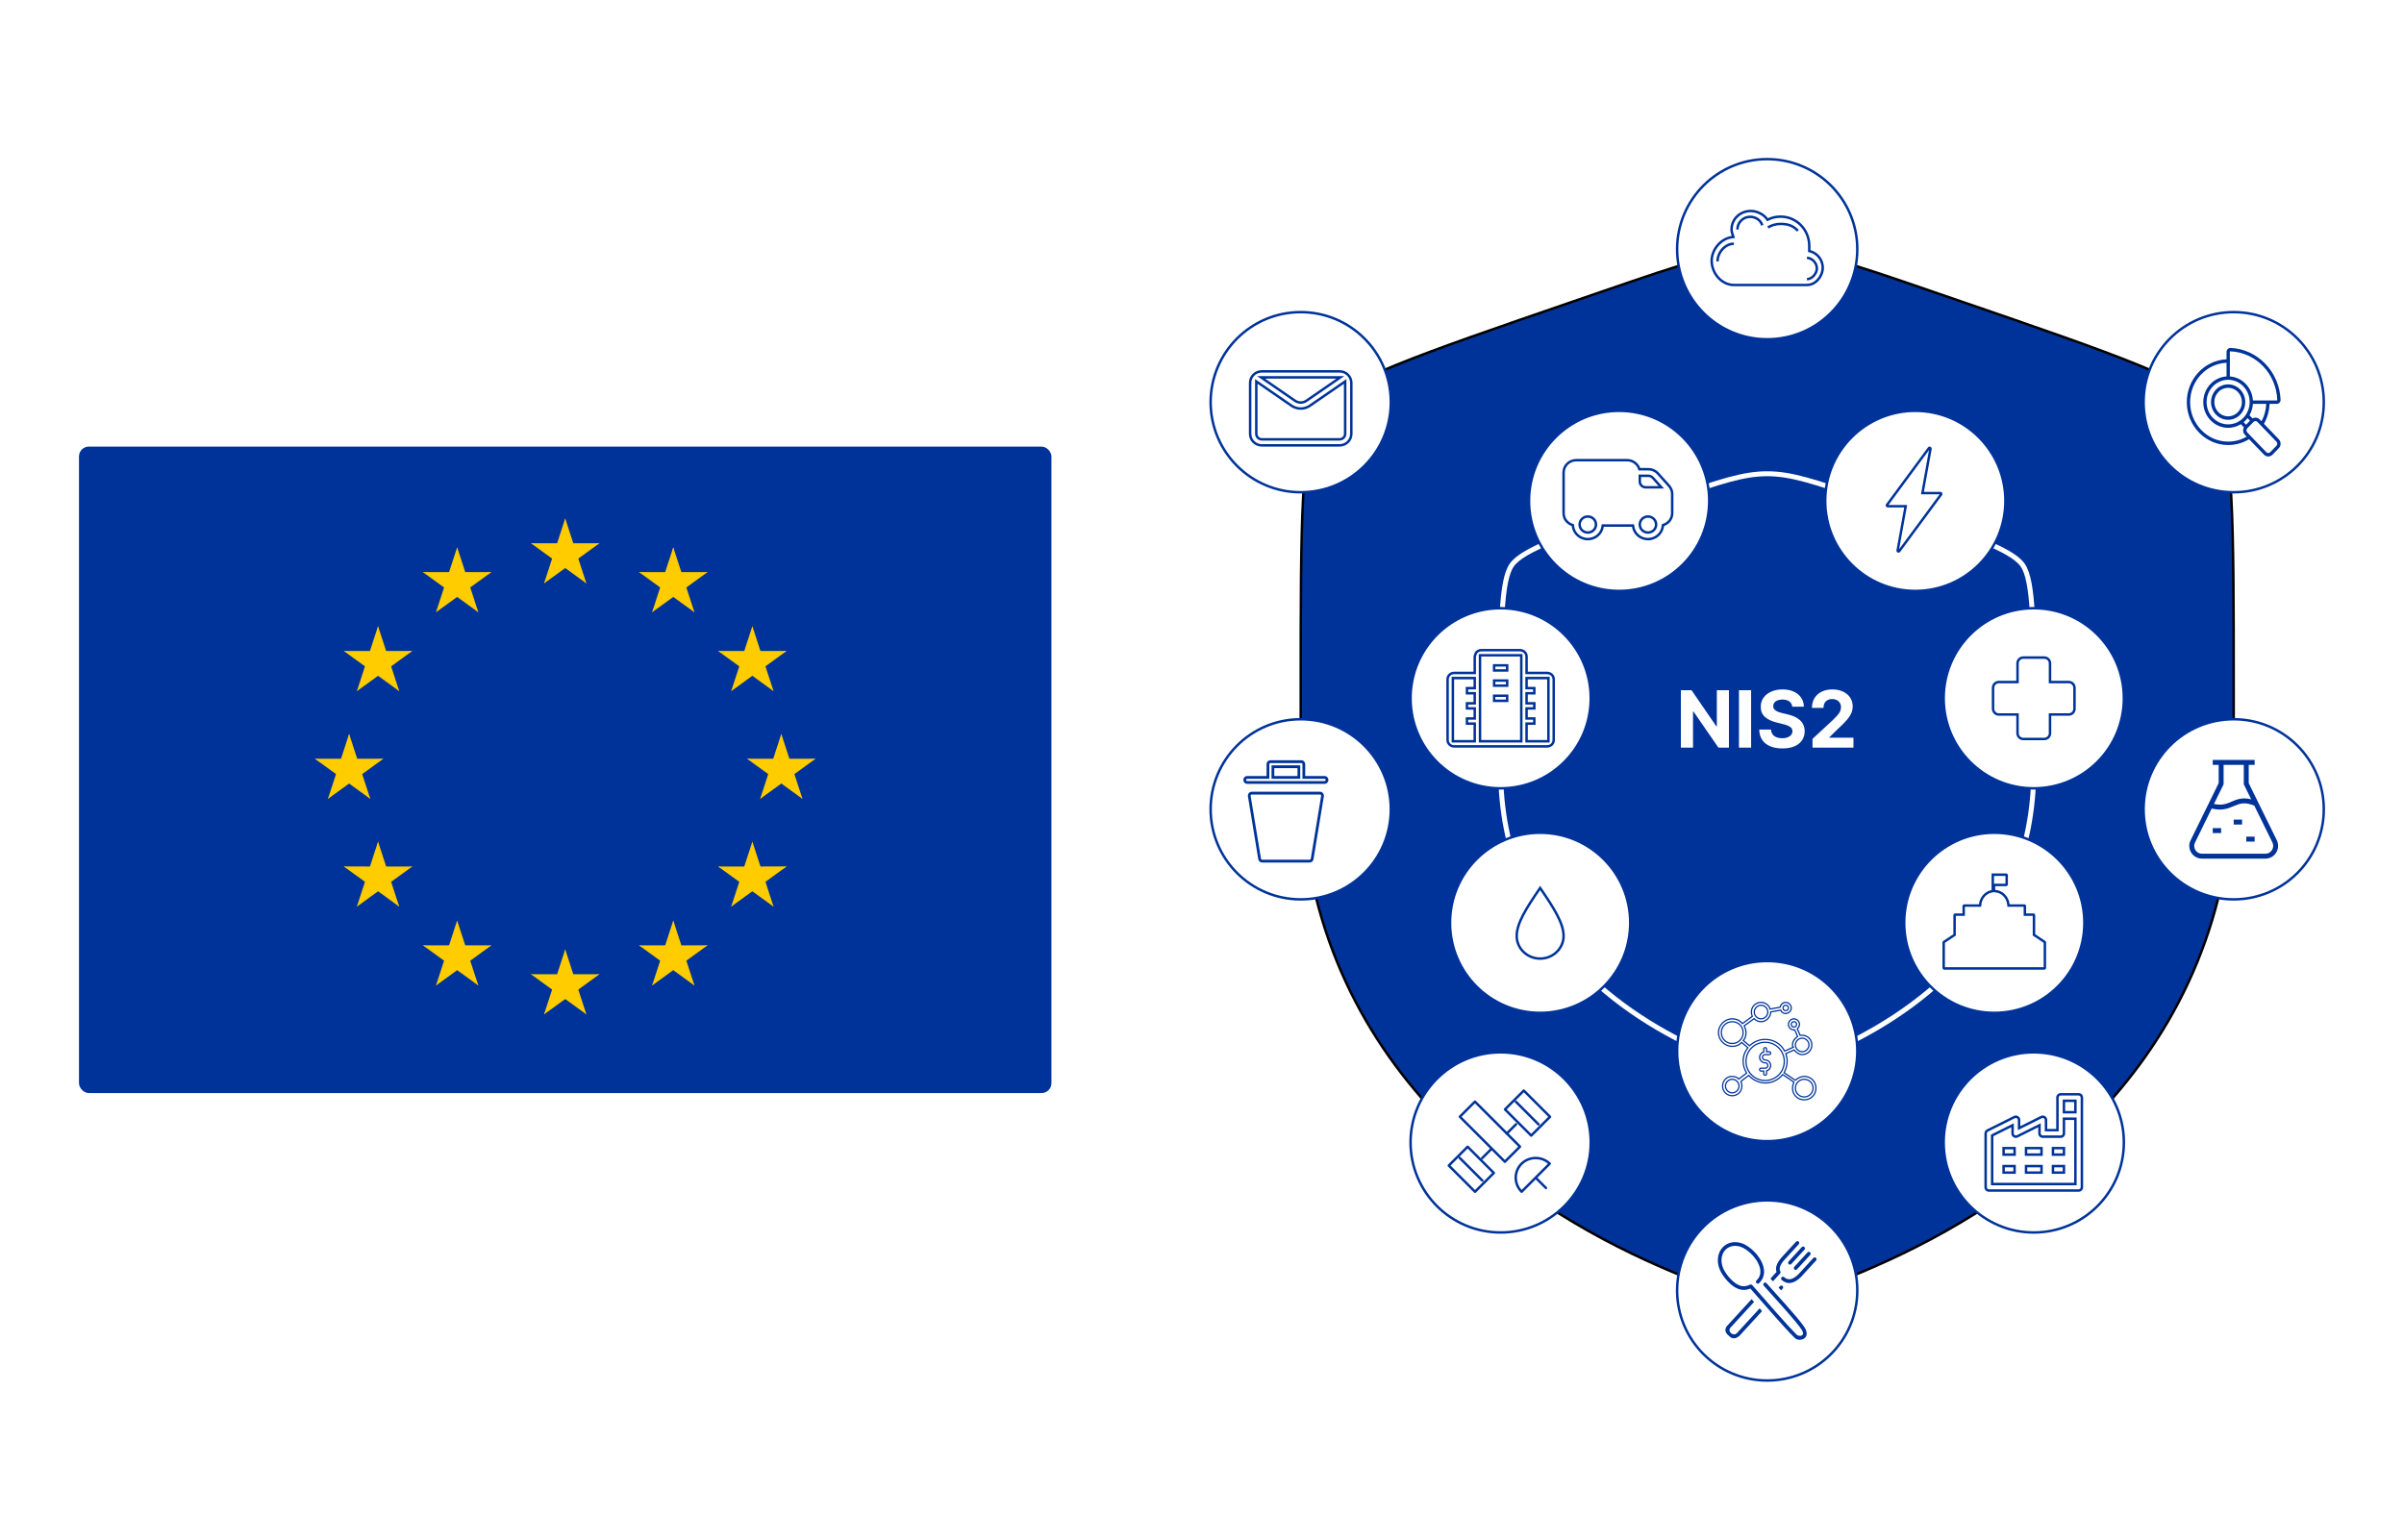 <svg width="974" height="624" viewBox="0 0 974 624" fill="none" xmlns="http://www.w3.org/2000/svg">
<rect width="974" height="624" fill="white"/>
<g clip-path="url(#clip0_123_1391)">
<path d="M426 181H32V443H426V181Z" fill="#003399"/>
<path d="M229 210.111L224.491 223.954L231.43 226.203L229 210.111Z" fill="#FFCC00"/>
<path d="M229 210.111L233.509 223.954L226.57 226.203L229 210.111Z" fill="#FFCC00"/>
<path d="M242.874 220.178L228.286 220.169L228.29 227.438L242.874 220.178Z" fill="#FFCC00"/>
<path d="M242.878 220.173L231.077 228.724L226.784 222.832L242.878 220.173Z" fill="#FFCC00"/>
<path d="M237.577 236.445L233.065 222.599L226.129 224.846L237.577 236.445Z" fill="#FFCC00"/>
<path d="M237.58 236.442L225.772 227.884L230.058 221.999L237.58 236.442Z" fill="#FFCC00"/>
<path d="M215.126 220.178L229.714 220.169L229.71 227.438L215.126 220.178Z" fill="#FFCC00"/>
<path d="M215.122 220.173L226.923 228.724L231.216 222.832L215.122 220.173Z" fill="#FFCC00"/>
<path d="M220.423 236.445L224.935 222.599L231.871 224.846L220.423 236.445Z" fill="#FFCC00"/>
<path d="M220.42 236.442L232.228 227.884L227.942 221.999L220.42 236.442Z" fill="#FFCC00"/>
<path d="M229 384.778L224.491 398.621L231.43 400.87L229 384.778Z" fill="#FFCC00"/>
<path d="M229 384.778L233.509 398.621L226.57 400.87L229 384.778Z" fill="#FFCC00"/>
<path d="M242.874 394.844L228.286 394.835L228.29 402.104L242.874 394.844Z" fill="#FFCC00"/>
<path d="M242.878 394.84L231.077 403.391L226.784 397.499L242.878 394.84Z" fill="#FFCC00"/>
<path d="M237.577 411.111L233.065 397.266L226.129 399.512L237.577 411.111Z" fill="#FFCC00"/>
<path d="M237.58 411.109L225.772 402.551L230.058 396.666L237.58 411.109Z" fill="#FFCC00"/>
<path d="M215.126 394.844L229.714 394.835L229.71 402.104L215.126 394.844Z" fill="#FFCC00"/>
<path d="M215.122 394.84L226.923 403.391L231.216 397.499L215.122 394.84Z" fill="#FFCC00"/>
<path d="M220.423 411.111L224.935 397.266L231.871 399.512L220.423 411.111Z" fill="#FFCC00"/>
<path d="M220.42 411.109L232.228 402.551L227.942 396.666L220.42 411.109Z" fill="#FFCC00"/>
<path d="M141.444 297.444L136.935 311.288L143.874 313.537L141.444 297.444Z" fill="#FFCC00"/>
<path d="M141.444 297.444L145.954 311.288L139.015 313.537L141.444 297.444Z" fill="#FFCC00"/>
<path d="M155.318 307.511L140.73 307.502L140.735 314.771L155.318 307.511Z" fill="#FFCC00"/>
<path d="M155.323 307.506L143.521 316.058L139.229 310.165L155.323 307.506Z" fill="#FFCC00"/>
<path d="M150.022 323.778L145.509 309.933L138.573 312.179L150.022 323.778Z" fill="#FFCC00"/>
<path d="M150.024 323.776L138.216 315.217L142.502 309.332L150.024 323.776Z" fill="#FFCC00"/>
<path d="M127.57 307.511L142.159 307.502L142.154 314.771L127.57 307.511Z" fill="#FFCC00"/>
<path d="M127.566 307.506L139.368 316.058L143.66 310.165L127.566 307.506Z" fill="#FFCC00"/>
<path d="M132.867 323.778L137.38 309.933L144.316 312.179L132.867 323.778Z" fill="#FFCC00"/>
<path d="M132.865 323.776L144.673 315.217L140.387 309.332L132.865 323.776Z" fill="#FFCC00"/>
<path d="M176.642 248.143L188.451 239.584L184.165 233.699L176.642 248.143Z" fill="#FFCC00"/>
<path d="M176.645 248.145L181.158 234.3L188.093 236.546L176.645 248.145Z" fill="#FFCC00"/>
<path d="M171.344 231.872L183.147 240.425L187.438 234.534L171.344 231.872Z" fill="#FFCC00"/>
<path d="M171.346 231.874L185.936 231.869L185.934 239.142L171.346 231.874Z" fill="#FFCC00"/>
<path d="M185.226 221.812L180.713 235.657L187.648 237.904L185.226 221.812Z" fill="#FFCC00"/>
<path d="M185.226 221.812L189.732 235.652L182.789 237.904L185.226 221.812Z" fill="#FFCC00"/>
<path d="M193.797 248.143L181.994 239.59L186.285 233.699L193.797 248.143Z" fill="#FFCC00"/>
<path d="M193.8 248.14L189.293 234.3L182.351 236.551L193.8 248.14Z" fill="#FFCC00"/>
<path d="M199.101 231.867L187.293 240.425L183.006 234.539L199.101 231.867Z" fill="#FFCC00"/>
<path d="M199.101 231.869L184.51 231.873L184.508 239.147L199.101 231.869Z" fill="#FFCC00"/>
<path d="M161.752 280.112L157.239 266.266L150.303 268.512L161.752 280.112Z" fill="#FFCC00"/>
<path d="M161.755 280.109L149.946 271.551L154.232 265.666L161.755 280.109Z" fill="#FFCC00"/>
<path d="M144.6 280.109L156.403 271.556L152.112 265.666L144.6 280.109Z" fill="#FFCC00"/>
<path d="M144.597 280.107L149.103 266.266L156.046 268.517L144.597 280.107Z" fill="#FFCC00"/>
<path d="M139.296 263.833L151.104 272.391L155.391 266.505L139.296 263.833Z" fill="#FFCC00"/>
<path d="M139.296 263.835L153.887 263.839L153.889 271.113L139.296 263.835Z" fill="#FFCC00"/>
<path d="M167.053 263.838L155.25 272.391L150.959 266.501L167.053 263.838Z" fill="#FFCC00"/>
<path d="M167.051 263.84L152.46 263.835L152.463 271.108L167.051 263.84Z" fill="#FFCC00"/>
<path d="M153.171 253.778L157.684 267.624L150.748 269.87L153.171 253.778Z" fill="#FFCC00"/>
<path d="M153.171 253.778L148.665 267.618L155.608 269.87L153.171 253.778Z" fill="#FFCC00"/>
<path d="M167.047 351.181L152.46 351.169L152.467 358.434L167.047 351.181Z" fill="#FFCC00"/>
<path d="M167.053 351.175L155.253 359.724L150.959 353.83L167.053 351.175Z" fill="#FFCC00"/>
<path d="M161.752 367.449L157.233 353.599L150.303 355.842L161.752 367.449Z" fill="#FFCC00"/>
<path d="M161.759 367.442L149.946 358.879L154.228 352.999L161.759 367.442Z" fill="#FFCC00"/>
<path d="M144.601 367.442L156.403 358.891L152.11 352.999L144.601 367.442Z" fill="#FFCC00"/>
<path d="M144.597 367.438L149.101 353.599L156.046 355.852L144.597 367.438Z" fill="#FFCC00"/>
<path d="M153.167 341.111L157.684 354.96L150.753 357.203L153.167 341.111Z" fill="#FFCC00"/>
<path d="M153.167 341.111L148.665 354.949L155.612 357.203L153.167 341.111Z" fill="#FFCC00"/>
<path d="M139.296 351.169L153.886 351.174L153.889 358.446L139.296 351.169Z" fill="#FFCC00"/>
<path d="M139.296 351.166L151.104 359.724L155.391 353.839L139.296 351.166Z" fill="#FFCC00"/>
<path d="M199.094 383.147L184.508 383.135L184.514 390.4L199.094 383.147Z" fill="#FFCC00"/>
<path d="M199.101 383.141L187.301 391.69L183.006 385.796L199.101 383.141Z" fill="#FFCC00"/>
<path d="M193.799 399.415L189.281 385.565L182.351 387.808L193.799 399.415Z" fill="#FFCC00"/>
<path d="M193.806 399.409L181.994 390.846L186.276 384.965L193.806 399.409Z" fill="#FFCC00"/>
<path d="M176.649 399.409L188.451 390.858L184.158 384.965L176.649 399.409Z" fill="#FFCC00"/>
<path d="M176.645 399.404L181.148 385.565L188.093 387.818L176.645 399.404Z" fill="#FFCC00"/>
<path d="M185.214 373.077L189.732 386.926L182.8 389.169L185.214 373.077Z" fill="#FFCC00"/>
<path d="M185.214 373.077L180.713 386.915L187.66 389.169L185.214 373.077Z" fill="#FFCC00"/>
<path d="M171.344 383.135L185.934 383.14L185.936 390.413L171.344 383.135Z" fill="#FFCC00"/>
<path d="M171.344 383.132L183.152 391.69L187.438 385.805L171.344 383.132Z" fill="#FFCC00"/>
<path d="M316.556 297.444L321.065 311.288L314.126 313.537L316.556 297.444Z" fill="#FFCC00"/>
<path d="M316.556 297.444L312.046 311.288L318.985 313.537L316.556 297.444Z" fill="#FFCC00"/>
<path d="M302.682 307.511L317.27 307.502L317.265 314.771L302.682 307.511Z" fill="#FFCC00"/>
<path d="M302.677 307.506L314.479 316.058L318.771 310.165L302.677 307.506Z" fill="#FFCC00"/>
<path d="M307.978 323.778L312.491 309.933L319.427 312.179L307.978 323.778Z" fill="#FFCC00"/>
<path d="M307.976 323.776L319.784 315.217L315.498 309.332L307.976 323.776Z" fill="#FFCC00"/>
<path d="M330.43 307.511L315.841 307.502L315.846 314.771L330.43 307.511Z" fill="#FFCC00"/>
<path d="M330.434 307.506L318.632 316.058L314.34 310.165L330.434 307.506Z" fill="#FFCC00"/>
<path d="M325.133 323.778L320.62 309.933L313.684 312.179L325.133 323.778Z" fill="#FFCC00"/>
<path d="M325.135 323.776L313.327 315.217L317.613 309.332L325.135 323.776Z" fill="#FFCC00"/>
<path d="M281.358 248.143L269.549 239.584L273.835 233.699L281.358 248.143Z" fill="#FFCC00"/>
<path d="M281.355 248.145L276.842 234.3L269.907 236.546L281.355 248.145Z" fill="#FFCC00"/>
<path d="M286.656 231.872L274.853 240.425L270.562 234.534L286.656 231.872Z" fill="#FFCC00"/>
<path d="M286.654 231.874L272.064 231.869L272.066 239.142L286.654 231.874Z" fill="#FFCC00"/>
<path d="M272.774 221.812L277.287 235.657L270.352 237.904L272.774 221.812Z" fill="#FFCC00"/>
<path d="M272.774 221.812L268.268 235.652L275.211 237.904L272.774 221.812Z" fill="#FFCC00"/>
<path d="M264.203 248.143L276.006 239.59L271.715 233.699L264.203 248.143Z" fill="#FFCC00"/>
<path d="M264.2 248.14L268.707 234.3L275.649 236.551L264.2 248.14Z" fill="#FFCC00"/>
<path d="M258.899 231.867L270.707 240.425L274.994 234.539L258.899 231.867Z" fill="#FFCC00"/>
<path d="M258.899 231.869L273.49 231.873L273.492 239.147L258.899 231.869Z" fill="#FFCC00"/>
<path d="M296.248 280.112L300.761 266.266L307.697 268.512L296.248 280.112Z" fill="#FFCC00"/>
<path d="M296.245 280.109L308.054 271.551L303.768 265.666L296.245 280.109Z" fill="#FFCC00"/>
<path d="M313.4 280.109L301.597 271.556L305.888 265.666L313.4 280.109Z" fill="#FFCC00"/>
<path d="M313.403 280.107L308.897 266.266L301.954 268.517L313.403 280.107Z" fill="#FFCC00"/>
<path d="M318.704 263.833L306.896 272.391L302.609 266.505L318.704 263.833Z" fill="#FFCC00"/>
<path d="M318.704 263.835L304.113 263.839L304.111 271.113L318.704 263.835Z" fill="#FFCC00"/>
<path d="M290.947 263.838L302.75 272.391L307.041 266.501L290.947 263.838Z" fill="#FFCC00"/>
<path d="M290.949 263.84L305.54 263.835L305.537 271.108L290.949 263.84Z" fill="#FFCC00"/>
<path d="M304.829 253.778L300.316 267.624L307.252 269.87L304.829 253.778Z" fill="#FFCC00"/>
<path d="M304.829 253.778L309.335 267.618L302.392 269.87L304.829 253.778Z" fill="#FFCC00"/>
<path d="M290.953 351.181L305.54 351.169L305.533 358.434L290.953 351.181Z" fill="#FFCC00"/>
<path d="M290.947 351.175L302.747 359.724L307.041 353.83L290.947 351.175Z" fill="#FFCC00"/>
<path d="M296.248 367.449L300.767 353.599L307.697 355.842L296.248 367.449Z" fill="#FFCC00"/>
<path d="M296.241 367.442L308.054 358.879L303.772 352.999L296.241 367.442Z" fill="#FFCC00"/>
<path d="M313.399 367.442L301.597 358.891L305.89 352.999L313.399 367.442Z" fill="#FFCC00"/>
<path d="M313.403 367.438L308.899 353.599L301.954 355.852L313.403 367.438Z" fill="#FFCC00"/>
<path d="M304.833 341.111L300.316 354.96L307.247 357.203L304.833 341.111Z" fill="#FFCC00"/>
<path d="M304.833 341.111L309.335 354.949L302.388 357.203L304.833 341.111Z" fill="#FFCC00"/>
<path d="M318.704 351.169L304.114 351.174L304.111 358.446L318.704 351.169Z" fill="#FFCC00"/>
<path d="M318.704 351.166L306.896 359.724L302.609 353.839L318.704 351.166Z" fill="#FFCC00"/>
<path d="M258.906 383.147L273.492 383.135L273.486 390.4L258.906 383.147Z" fill="#FFCC00"/>
<path d="M258.899 383.141L270.699 391.69L274.994 385.796L258.899 383.141Z" fill="#FFCC00"/>
<path d="M264.201 399.415L268.719 385.565L275.649 387.808L264.201 399.415Z" fill="#FFCC00"/>
<path d="M264.194 399.409L276.006 390.846L271.724 384.965L264.194 399.409Z" fill="#FFCC00"/>
<path d="M281.351 399.408L269.549 390.857L273.842 384.965L281.351 399.408Z" fill="#FFCC00"/>
<path d="M281.355 399.404L276.852 385.565L269.907 387.818L281.355 399.404Z" fill="#FFCC00"/>
<path d="M272.786 373.077L268.268 386.926L275.2 389.169L272.786 373.077Z" fill="#FFCC00"/>
<path d="M272.786 373.077L277.287 386.915L270.34 389.169L272.786 373.077Z" fill="#FFCC00"/>
<path d="M286.656 383.135L272.066 383.14L272.064 390.413L286.656 383.135Z" fill="#FFCC00"/>
<path d="M286.656 383.132L274.848 391.69L270.562 385.805L286.656 383.132Z" fill="#FFCC00"/>
</g>
<path d="M527 278.592C527 211.122 527 177.388 534.928 166.039C542.856 154.69 574.425 143.832 637.563 122.117L649.592 117.98C682.505 106.66 698.961 101 716 101C733.039 101 749.495 106.66 782.408 117.98L794.437 122.117C857.576 143.832 889.145 154.69 897.072 166.039C905 177.388 905 211.122 905 278.592C905 288.782 905 299.834 905 311.819C905 430.78 815.981 488.512 760.129 513.026C744.98 519.675 737.405 523 716 523C694.595 523 687.02 519.675 671.87 513.026C616.018 488.512 527 430.78 527 311.819C527 299.834 527 288.782 527 278.592Z" fill="#003399" stroke="black"/>
<circle cx="527" cy="163" r="36.5" fill="white" stroke="#003399"/>
<circle cx="527" cy="328" r="36.5" fill="white" stroke="#003399"/>
<circle cx="608" cy="463" r="36.5" fill="white" stroke="#003399"/>
<circle cx="716" cy="523" r="36.5" fill="white" stroke="#003399"/>
<circle cx="824" cy="463" r="36.5" fill="white" stroke="#003399"/>
<circle cx="905" cy="328" r="36.5" fill="white" stroke="#003399"/>
<circle cx="905" cy="163" r="36.5" fill="white" stroke="#003399"/>
<circle cx="716" cy="101" r="36.5" fill="white" stroke="#003399"/>
<path fill-rule="evenodd" clip-rule="evenodd" d="M509.337 152.444H544.663L529.574 162.839C528.028 163.904 525.972 163.904 524.426 162.839L509.337 152.444ZM545.5 153.643V175.833C545.5 177.352 544.254 178.556 542.75 178.556H511.25C509.746 178.556 508.5 177.352 508.5 175.833V153.643L523.553 164.013C525.622 165.439 528.378 165.438 530.447 164.013L545.5 153.643ZM524.993 162.015L512.552 153.444H541.448L529.007 162.015C527.802 162.845 526.198 162.845 524.993 162.015ZM544.5 175.833C544.5 176.785 543.717 177.556 542.75 177.556H511.25C510.284 177.556 509.5 176.785 509.5 175.833V155.547L522.986 164.837C525.396 166.497 528.604 166.497 531.014 164.837L544.5 155.547V175.833ZM542.75 151H511.25C508.888 151 507 152.881 507 155.167V175.833C507 178.12 508.888 180 511.25 180H542.75C545.112 180 547 178.12 547 175.833V155.167C547 152.881 545.112 151 542.75 151ZM542.75 150H511.25C508.351 150 506 152.313 506 155.167V175.833C506 178.687 508.351 181 511.25 181H542.75C545.65 181 548 178.687 548 175.833V155.167C548 152.313 545.65 150 542.75 150Z" fill="#003399"/>
<path fill-rule="evenodd" clip-rule="evenodd" d="M507.149 322.015H534.81ZM507.082 322.021C506.836 322.061 506.668 322.297 506.707 322.548C506.707 322.549 506.707 322.549 506.708 322.55L510.902 348.055C510.944 348.27 511.128 348.426 511.344 348.428H530.634C530.849 348.426 531.034 348.27 531.075 348.055L535.269 322.551C535.27 322.551 535.27 322.55 535.27 322.549C535.274 322.521 535.276 322.495 535.276 322.471C535.272 322.216 535.067 322.012 534.817 322.015L534.81 322.015M532.171 348.253L536.369 322.731C536.383 322.64 536.39 322.548 536.389 322.455C536.377 321.575 535.667 320.87 534.802 320.881H507.143C507.063 320.882 506.983 320.888 506.904 320.902C506.05 321.043 505.47 321.862 505.609 322.731L509.806 348.253C509.942 349.009 510.587 349.559 511.341 349.562H530.636C531.39 349.559 532.036 349.009 532.171 348.253ZM514.271 315.634H505.327C505.077 315.634 504.874 315.841 504.874 316.096C504.874 316.35 505.077 316.557 505.327 316.557H536.651C536.901 316.557 537.103 316.35 537.103 316.096C537.103 315.841 536.901 315.634 536.651 315.634H527.706V309.715C527.706 309.461 527.503 309.254 527.253 309.254H514.724C514.474 309.254 514.271 309.461 514.271 309.715V315.634ZM526.8 315.634H515.177V310.176H526.8V315.634ZM536.651 314.501C537.515 314.501 538.217 315.215 538.217 316.096C538.217 316.977 537.515 317.691 536.651 317.691H505.327C504.462 317.691 503.76 316.977 503.76 316.096C503.76 315.215 504.462 314.501 505.327 314.501H513.158V309.715C513.158 308.834 513.859 308.12 514.724 308.12H527.253C528.118 308.12 528.82 308.834 528.82 309.715V314.501H536.651ZM525.687 311.31V314.501H516.29V311.31H525.687Z" fill="#003399"/>
<path fill-rule="evenodd" clip-rule="evenodd" d="M617.378 441.5C617.511 441.5 617.638 441.553 617.732 441.646L628.354 452.268C628.549 452.464 628.549 452.78 628.354 452.976L620.736 460.593C620.642 460.687 620.515 460.74 620.382 460.74C620.25 460.74 620.122 460.687 620.029 460.593L609.407 449.971C609.212 449.776 609.212 449.46 609.407 449.264L617.025 441.646C617.118 441.553 617.245 441.5 617.378 441.5ZM610.467 449.618L620.382 459.533L627.293 452.622L617.378 442.707L613.905 446.18C614.101 446.02 614.391 446.031 614.575 446.214L623.679 455.318C623.874 455.514 623.874 455.83 623.679 456.025C623.484 456.221 623.167 456.221 622.972 456.025L613.868 446.921C613.684 446.738 613.673 446.448 613.834 446.252L610.467 449.618ZM597.591 445.975C597.724 445.975 597.851 446.028 597.945 446.122L610.504 458.682L613.868 455.318C614.063 455.123 614.379 455.123 614.575 455.318C614.77 455.514 614.77 455.83 614.575 456.025L611.211 459.389L616.184 464.361C616.379 464.557 616.379 464.873 616.184 465.069L610.069 471.184C609.975 471.278 609.848 471.331 609.715 471.331C609.582 471.331 609.455 471.278 609.361 471.184L604.389 466.211L600.918 469.682C600.762 469.839 600.527 469.869 600.339 469.774L605.593 475.029C605.788 475.224 605.788 475.54 605.593 475.736L597.975 483.354C597.882 483.447 597.755 483.5 597.622 483.5C597.489 483.5 597.362 483.447 597.268 483.354L586.646 472.732C586.451 472.536 586.451 472.22 586.646 472.024L594.264 464.407C594.358 464.313 594.485 464.26 594.618 464.26C594.75 464.26 594.878 464.313 594.971 464.407L600.119 469.554C600.024 469.366 600.055 469.131 600.211 468.975L603.682 465.504L591.122 452.944C590.926 452.749 590.926 452.433 591.122 452.237L597.237 446.122C597.331 446.028 597.458 445.975 597.591 445.975ZM609.931 459.522C609.943 459.631 609.991 459.736 610.074 459.819C610.157 459.902 610.262 459.95 610.371 459.962L615.124 464.715L609.715 470.124L592.182 452.591L597.591 447.182L609.931 459.522ZM587.707 472.378L597.622 482.293L604.533 475.382L594.618 465.467L591.143 468.942C591.339 468.78 591.631 468.791 591.814 468.975L600.918 478.079C601.114 478.274 601.114 478.591 600.918 478.786C600.723 478.981 600.407 478.981 600.211 478.786L591.107 469.682C590.923 469.498 590.913 469.207 591.075 469.01L587.707 472.378ZM616.152 471.242C619.532 468.023 624.843 468.023 628.222 471.242C628.32 471.335 628.376 471.463 628.377 471.598C628.379 471.733 628.326 471.862 628.231 471.958L622.894 477.294L626.714 481.114C626.909 481.309 626.909 481.625 626.714 481.821C626.518 482.016 626.202 482.016 626.006 481.821L622.187 478.001L616.851 483.338C616.757 483.432 616.63 483.484 616.497 483.484C616.365 483.484 616.237 483.432 616.144 483.338C612.762 479.956 612.762 474.632 616.144 471.251L616.152 471.242L616.152 471.242ZM616.846 471.962C613.978 474.835 613.866 479.271 616.508 482.266L627.15 471.625C624.152 469.122 619.715 469.234 616.846 471.962Z" fill="#003399"/>
<path d="M727.687 503.242C727.967 502.937 728.435 502.917 728.738 503.2C729.041 503.482 729.06 503.955 728.78 504.26L722.687 510.91L722.677 510.923C721.931 511.832 721.42 512.673 721.192 513.441C720.991 514.12 721.02 514.737 721.319 515.276C721.479 515.565 721.427 515.919 721.215 516.152L718.321 519.31C718.038 518.998 717.814 518.745 717.664 518.581C717.595 518.489 717.517 518.401 717.436 518.315L717.429 518.322C717.39 518.279 717.348 518.24 717.306 518.2L719.78 515.499C719.49 514.718 719.493 513.887 719.76 513.004C720.047 512.046 720.655 511.025 721.531 509.961C721.551 509.935 721.567 509.909 721.59 509.886L727.68 503.236L727.687 503.242ZM714.597 521.056C714.324 520.748 714.35 520.272 714.656 519.996C714.962 519.72 715.434 519.746 715.707 520.055C718.771 523.515 728.24 533.753 730.864 537.58C734.324 542.52 728.966 544.076 727.189 542.277C722.748 537.948 713.321 526.909 709.177 522.228C707.686 522.865 706.238 522.963 704.783 522.543C703.217 522.093 701.684 521.04 700.128 519.421L700.108 519.402C698.923 518.141 697.996 516.897 697.325 515.666C696.638 514.399 696.218 513.145 696.069 511.901C695.909 510.562 696.033 509.315 696.391 508.209C696.811 506.909 697.556 505.809 698.533 504.992C699.516 504.171 700.724 503.639 702.071 503.475C703.191 503.341 704.412 503.456 705.675 503.873C707.423 504.447 709.461 505.875 711.15 507.706C712.397 509.056 713.465 510.634 714.099 512.259C714.76 513.953 714.962 515.706 714.431 517.347C714.119 518.319 713.552 519.231 712.674 520.055C712.371 520.337 711.902 520.318 711.622 520.016C711.342 519.71 711.362 519.238 711.661 518.955C712.341 518.315 712.778 517.616 713.015 516.878C713.425 515.607 713.253 514.199 712.713 512.814C712.146 511.363 711.186 509.945 710.06 508.727C708.536 507.079 706.729 505.803 705.206 505.3C704.161 504.959 703.162 504.861 702.247 504.972C701.186 505.103 700.235 505.514 699.477 506.154C698.715 506.794 698.132 507.657 697.797 508.685C697.507 509.581 697.406 510.611 697.54 511.724C697.667 512.775 698.028 513.848 698.621 514.944C699.242 516.07 700.095 517.209 701.192 518.374L701.199 518.384C702.572 519.812 703.891 520.731 705.196 521.105C706.43 521.46 707.686 521.322 708.998 520.662C709.298 520.488 709.685 520.547 709.923 520.817C713.966 525.382 723.8 536.874 728.155 541.132C730.047 541.91 731.095 540.951 730.19 539.261C728.78 536.622 716.671 523.406 714.597 521.056ZM710.672 527.657L701.179 538.013C701.16 538.033 701.143 538.053 701.121 538.072C699.734 539.582 702.188 541.782 703.712 540.311L712.931 530.25L713.92 531.383L704.773 541.365C704.754 541.388 704.734 541.407 704.708 541.43C704.161 541.893 703.611 542.195 703.054 542.32C702.481 542.451 701.918 542.392 701.378 542.136C701.287 542.1 701.202 542.054 701.127 541.985L699.815 540.761C699.796 540.741 699.776 540.725 699.757 540.702C699.249 540.111 699.008 539.481 699.073 538.814C699.135 538.184 699.467 537.57 700.095 536.979L709.679 526.521L710.672 527.657ZM720.62 521.86L721.183 521.247C721.463 520.941 721.935 520.922 722.234 521.204C722.534 521.486 722.556 521.959 722.276 522.264L721.625 522.973L720.62 521.86ZM730.001 505.438C730.281 505.133 730.75 505.113 731.053 505.396C731.355 505.678 731.375 506.151 731.095 506.456L725.753 512.289C725.473 512.594 725.004 512.614 724.702 512.331C724.399 512.049 724.379 511.576 724.659 511.271L730.001 505.438ZM732.312 507.595C732.592 507.29 733.061 507.27 733.364 507.552C733.667 507.834 733.686 508.307 733.406 508.612L728.068 514.442C727.788 514.747 727.319 514.767 727.016 514.485C726.713 514.202 726.694 513.73 726.974 513.424L732.312 507.595ZM734.708 509.837C734.988 509.531 735.457 509.512 735.76 509.794C736.062 510.076 736.082 510.552 735.802 510.854L729.708 517.508C729.685 517.531 729.663 517.55 729.64 517.573C728.253 518.919 726.928 519.697 725.662 519.917C724.288 520.157 723.028 519.763 721.873 518.745C721.564 518.473 721.534 517.997 721.801 517.688C722.071 517.377 722.543 517.347 722.849 517.616C723.647 518.319 724.5 518.594 725.402 518.433C726.372 518.266 727.439 517.619 728.605 516.487L728.611 516.48L734.702 509.833L734.708 509.837Z" fill="#003399"/>
<path fill-rule="evenodd" clip-rule="evenodd" d="M834.091 458.545H828.455V453.909C828.455 453.77 828.419 453.632 828.351 453.51C828.283 453.388 828.185 453.286 828.067 453.212C827.948 453.139 827.813 453.097 827.673 453.091C827.534 453.085 827.396 453.114 827.271 453.176L817.545 458.04V453.909C817.546 453.77 817.51 453.632 817.442 453.51C817.374 453.388 817.276 453.286 817.158 453.212C817.039 453.139 816.904 453.097 816.764 453.091C816.625 453.085 816.486 453.114 816.362 453.176C816.362 453.176 816.362 453.176 816.362 453.176L805.453 458.631C805.317 458.699 805.202 458.803 805.122 458.933C805.042 459.062 805 459.211 805 459.363L805 481.182C805 481.399 805.086 481.607 805.24 481.76C805.393 481.914 805.601 482 805.818 482H842.182C842.399 482 842.607 481.914 842.76 481.76C842.914 481.607 843 481.399 843 481.182V444.818C843 444.601 842.914 444.393 842.76 444.24C842.607 444.086 842.399 444 842.182 444H834.909C834.692 444 834.484 444.086 834.331 444.24C834.177 444.393 834.091 444.601 834.091 444.818V458.545ZM815.915 452.282C816.192 452.143 816.5 452.078 816.81 452.092C817.119 452.106 817.42 452.199 817.684 452.362C817.947 452.525 818.165 452.753 818.316 453.024C818.467 453.294 818.546 453.599 818.545 453.909V456.422L826.824 452.282C827.101 452.143 827.409 452.078 827.719 452.092C828.028 452.106 828.329 452.199 828.593 452.362C828.856 452.525 829.074 452.753 829.225 453.024C829.376 453.294 829.455 453.599 829.455 453.909V457.545H833.091V444.818C833.091 444.336 833.282 443.874 833.623 443.533C833.964 443.192 834.427 443 834.909 443H842.182C842.664 443 843.126 443.192 843.467 443.533C843.808 443.874 844 444.336 844 444.818V481.182C844 481.664 843.808 482.126 843.467 482.467C843.126 482.808 842.664 483 842.182 483H805.818C805.336 483 804.874 482.808 804.533 482.467C804.192 482.126 804 481.664 804 481.182V459.364C804 459.026 804.094 458.695 804.271 458.407C804.449 458.12 804.703 457.887 805.005 457.736L815.915 452.282ZM841.364 445.636V451.273H835.727V445.636H841.364ZM806.636 480.364V459.869L815.909 455.233V459.364C815.909 459.503 815.945 459.641 816.012 459.763C816.08 459.884 816.178 459.987 816.297 460.06C816.416 460.134 816.551 460.176 816.69 460.182C816.83 460.188 816.968 460.159 817.093 460.096L826.818 455.233V459.364C826.818 459.581 826.904 459.789 827.058 459.942C827.211 460.096 827.419 460.182 827.636 460.182H834.909C835.126 460.182 835.334 460.096 835.488 459.942C835.641 459.789 835.727 459.581 835.727 459.364V452.909H841.364V480.364H806.636ZM817.54 460.991C817.263 461.129 816.955 461.195 816.645 461.181C816.335 461.167 816.034 461.074 815.771 460.911C815.507 460.748 815.29 460.52 815.139 460.249C814.988 459.978 814.909 459.674 814.909 459.364V456.851L807.636 460.487V479.364H840.364V453.909H836.727V459.364C836.727 459.846 836.536 460.308 836.195 460.649C835.854 460.99 835.391 461.182 834.909 461.182H827.636C827.154 461.182 826.692 460.99 826.351 460.649C826.01 460.308 825.818 459.846 825.818 459.364V456.851L817.54 460.991ZM815.727 465.818H812.273V467.455H815.727V465.818ZM826.636 465.818H821.364V467.455H826.636V465.818ZM835.727 465.818H832.273V467.455H835.727V465.818ZM815.727 473.091H812.273V474.727H815.727V473.091ZM826.636 473.091H821.364V474.727H826.636V473.091ZM835.727 473.091H832.273V474.727H835.727V473.091ZM840.364 446.636H836.727V450.273H840.364V446.636ZM811.273 464.818V468.455H816.727V464.818H811.273ZM820.364 464.818V468.455H827.636V464.818H820.364ZM831.273 464.818V468.455H836.727V464.818H831.273ZM811.273 472.091V475.727H816.727V472.091H811.273ZM820.364 472.091V475.727H827.636V472.091H820.364ZM831.273 472.091V475.727H836.727V472.091H831.273Z" fill="#003399"/>
<path fill-rule="evenodd" clip-rule="evenodd" d="M911.091 310H913.491V308H896.509V310H898.909V317.399L887.551 340.545C887.55 340.546 887.55 340.547 887.549 340.548C887.202 341.242 887.015 342.006 887 342.783L887 342.793V342.802C887 343.482 887.132 344.156 887.388 344.786C887.645 345.415 888.021 345.988 888.497 346.472C888.972 346.955 889.538 347.34 890.161 347.602C890.785 347.865 891.454 348 892.13 348H917.87C917.87 348 917.87 348 917.87 348C918.551 348 919.226 347.862 919.854 347.596C920.482 347.329 921.05 346.939 921.526 346.448C922.003 345.957 922.378 345.377 922.63 344.739C922.883 344.102 923.008 343.421 923 342.735L922.999 342.729C922.985 341.952 922.798 341.188 922.45 340.494C922.45 340.493 922.449 340.491 922.449 340.49L911.091 317.399V310ZM909.091 310V317.864L912.097 323.977C910.819 323.631 909.692 323.528 908.656 323.597C907.029 323.705 905.707 324.235 904.505 324.745C904.412 324.784 904.32 324.824 904.229 324.862C903.115 325.338 902.095 325.772 900.864 325.982C899.808 326.161 898.567 326.176 896.995 325.838L900.909 317.864V310H909.091ZM896.091 327.682C898.111 328.18 899.756 328.199 901.199 327.953C902.673 327.703 903.9 327.178 904.99 326.712C905.09 326.67 905.188 326.628 905.286 326.586C906.471 326.083 907.525 325.677 908.789 325.592C909.971 325.514 911.413 325.715 913.351 326.524L920.657 341.379L920.661 341.386C920.874 341.812 920.99 342.283 921 342.763C921.005 343.188 920.927 343.609 920.771 344.002C920.615 344.396 920.384 344.754 920.092 345.055C919.8 345.355 919.453 345.593 919.072 345.755C918.69 345.917 918.282 346 917.87 346H892.13C891.721 346 891.316 345.918 890.937 345.759C890.559 345.599 890.214 345.365 889.922 345.069C889.631 344.773 889.399 344.42 889.24 344.031C889.083 343.645 889.001 343.23 889 342.811C889.01 342.334 889.126 341.865 889.339 341.44L889.343 341.433L896.091 327.682ZM905 334.175H908.4V332.175H905V334.175ZM896.509 337.631H899.909V335.631H896.509V337.631ZM910.091 341.088H913.491V339.088H910.091V341.088Z" fill="#003399"/>
<path fill-rule="evenodd" clip-rule="evenodd" d="M923.28 178.03L917.251 171.768C918.642 169.311 919.424 166.54 919.533 163.685H922.434C922.859 163.685 923.272 163.502 923.566 163.184C923.864 162.861 924.017 162.438 923.998 161.993C923.762 156.497 921.559 151.324 917.797 147.426C914.034 143.528 909.041 141.247 903.736 141.002C903.306 140.983 902.898 141.141 902.587 141.449C902.279 141.754 902.103 142.181 902.103 142.622V145.627C893.164 145.993 886 153.641 886 162.99C886 172.572 893.524 180.367 902.773 180.367C905.762 180.367 908.678 179.548 911.241 177.992L917.271 184.255C917.75 184.752 918.38 185 919.01 185C919.64 185 920.27 184.752 920.749 184.255L923.279 181.633C923.744 181.152 924 180.512 924 179.832C924 179.151 923.744 178.511 923.28 178.03ZM915.555 170.007L916.269 170.748C917.43 168.584 918.088 166.17 918.191 163.685H912.786C912.677 165.337 912.197 166.914 911.388 168.311L912.615 169.583C912.978 169.372 913.389 169.26 913.816 169.26C914.473 169.26 915.091 169.526 915.555 170.007ZM910.02 172.136L911.602 170.498L910.61 169.469C910.377 169.769 910.128 170.058 909.862 170.334C909.594 170.61 909.316 170.869 909.027 171.108L910.02 172.136ZM903.514 142.453C903.488 142.479 903.444 142.535 903.444 142.622V152.565C905.783 152.732 908.077 153.74 909.862 155.589C911.61 157.401 912.636 159.761 912.789 162.296H922.434C922.518 162.296 922.572 162.25 922.597 162.223C922.622 162.197 922.662 162.14 922.659 162.055C922.196 151.323 914.036 142.868 903.676 142.39C903.594 142.386 903.539 142.428 903.514 142.453ZM908.913 156.571C907.213 154.81 904.979 153.929 902.745 153.929C900.512 153.929 898.278 154.81 896.577 156.571C894.93 158.278 894.023 160.547 894.023 162.961C894.023 165.375 894.93 167.644 896.577 169.351C898.278 171.112 900.512 171.993 902.745 171.993C904.449 171.994 906.152 171.481 907.619 170.457L907.634 170.446C908.085 170.13 908.514 169.765 908.913 169.351C909.301 168.949 909.648 168.516 909.952 168.057C909.967 168.03 909.984 168.004 910.003 167.979C910.948 166.519 911.459 164.804 911.468 163.009L911.468 162.99C911.468 162.983 911.468 162.975 911.468 162.968V162.961C911.468 160.547 910.561 158.278 908.913 156.571ZM887.341 162.99C887.341 171.806 894.264 178.978 902.773 178.978C905.406 178.978 907.977 178.287 910.26 176.973L909.546 176.231C909.081 175.75 908.826 175.11 908.826 174.43C908.826 173.987 908.934 173.562 909.137 173.186L907.907 171.913C904.043 174.304 898.954 173.777 895.629 170.334C893.728 168.364 892.682 165.746 892.682 162.961C892.682 160.176 893.728 157.558 895.629 155.589C897.428 153.725 899.744 152.716 902.103 152.561V147.018C893.904 147.383 887.341 154.408 887.341 162.99ZM919.801 183.272L922.331 180.651C922.542 180.432 922.659 180.141 922.659 179.831C922.659 179.522 922.542 179.231 922.331 179.012L915.939 172.373C915.933 172.367 915.926 172.36 915.92 172.353L914.606 170.989C914.17 170.537 913.461 170.537 913.025 170.989L910.494 173.61C910.283 173.829 910.167 174.12 910.167 174.43C910.167 174.739 910.283 175.03 910.494 175.249L911.808 176.613C911.815 176.62 911.821 176.627 911.828 176.634L918.219 183.273C918.655 183.724 919.365 183.724 919.801 183.272Z" fill="#003399"/>
<path fill-rule="evenodd" clip-rule="evenodd" d="M897.843 168.04C899.195 169.44 900.97 170.14 902.745 170.14C904.521 170.14 906.296 169.44 907.648 168.04C908.957 166.683 909.678 164.88 909.678 162.961C909.678 161.043 908.957 159.239 907.648 157.883C904.945 155.082 900.546 155.082 897.843 157.883C896.534 159.239 895.813 161.043 895.813 162.961C895.813 164.88 896.534 166.683 897.843 168.04ZM906.699 158.865C904.519 156.607 900.972 156.607 898.792 158.865C897.735 159.959 897.154 161.414 897.154 162.961C897.154 164.509 897.735 165.963 898.792 167.057C900.972 169.316 904.519 169.316 906.699 167.057C907.755 165.963 908.337 164.509 908.337 162.961C908.337 161.414 907.755 159.959 906.699 158.865Z" fill="#003399"/>
<path fill-rule="evenodd" clip-rule="evenodd" d="M721.476 90.241C723.071 90.285 724.321 90.434 725.471 90.873C726.628 91.314 727.644 92.034 728.806 93.156L728.111 93.875C727.006 92.808 726.101 92.184 725.114 91.807C724.123 91.429 723.009 91.284 721.456 91.241C719.546 91.242 717.911 91.786 716.544 92.605L716.031 91.747C717.537 90.844 719.35 90.241 721.462 90.241L721.476 90.241ZM698.255 101.305C697.109 102.551 696.375 104.227 696.375 105.954H695.375C695.375 103.949 696.223 102.037 697.52 100.628C698.815 99.22 700.595 98.278 702.487 98.278V99.278C700.93 99.278 699.403 100.058 698.255 101.305ZM709.1 88.37C706.5 88.37 704.425 90.444 704.425 93.037H703.425C703.425 89.89 705.95 87.37 709.1 87.37C711.597 87.37 713.825 88.93 714.468 91.177L713.507 91.452C713 89.682 711.203 88.37 709.1 88.37ZM734.506 106.156C733.825 105.443 732.942 105.019 732.1 105.019V104.019C733.27 104.019 734.4 104.599 735.229 105.465C736.059 106.334 736.625 107.53 736.625 108.824C736.625 109.829 736.134 111.015 735.359 111.943C734.58 112.876 733.445 113.63 732.1 113.63V112.63C733.055 112.63 733.933 112.091 734.591 111.302C735.254 110.508 735.625 109.541 735.625 108.824C735.625 107.822 735.184 106.865 734.506 106.156ZM732.538 102.125V99.639C732.538 93.288 727.509 88.296 721.462 88.296C719.854 88.296 718.29 88.563 716.734 89.339L715.971 89.72L715.474 89.026C714.235 87.294 711.67 86 709.387 86C705.292 86 702.05 89.044 702.05 93.037C702.05 93.706 702.275 94.409 702.574 95.304L702.96 96.462L701.749 96.613C697.668 97.122 694 101.272 694 105.667C694 110.662 697.954 115 702.487 115H732.1C733.759 115 735.223 114.174 736.298 112.912C737.381 111.64 738 110 738 108.537C738 105.553 736.011 103.071 733.275 102.326L732.538 102.125ZM700.633 95.808C696.462 96.863 693 101.141 693 105.667C693 111.12 697.312 116 702.487 116H732.1C736.125 116 739 111.981 739 108.537C739 105.093 736.7 102.222 733.538 101.361V99.639C733.538 92.75 728.075 87.296 721.462 87.296C719.737 87.296 718.013 87.583 716.288 88.444C714.85 86.435 711.975 85 709.387 85C704.787 85 701.05 88.444 701.05 93.037C701.05 93.576 701.162 94.114 701.317 94.653C701.41 94.975 701.517 95.298 701.625 95.62C701.291 95.662 700.96 95.725 700.633 95.808Z" fill="#003399"/>
<path d="M608 293C608 254.629 608 235.443 612.53 228.989C617.06 222.534 635.1 216.36 671.179 204.009L678.053 201.657C696.86 195.219 706.263 192 716 192C725.737 192 735.14 195.219 753.948 201.657L760.821 204.009C796.9 216.36 814.94 222.534 819.47 228.989C824 235.443 824 254.629 824 293C824 298.795 824 305.081 824 311.897C824 379.553 773.132 412.386 741.217 426.328C732.56 430.109 728.232 432 716 432C703.768 432 699.44 430.109 690.783 426.328C658.868 412.386 608 379.553 608 311.897C608 305.081 608 298.795 608 293Z" stroke="white" stroke-width="2"/>
<circle cx="656" cy="203" r="36.5" fill="white" stroke="#003399"/>
<circle cx="608" cy="283" r="36.5" fill="white" stroke="#003399"/>
<circle cx="624" cy="374" r="36.5" fill="white" stroke="#003399"/>
<circle cx="716" cy="426" r="36.5" fill="white" stroke="#003399"/>
<circle cx="808" cy="374" r="36.5" fill="white" stroke="#003399"/>
<circle cx="824" cy="283" r="36.5" fill="white" stroke="#003399"/>
<circle cx="776" cy="203" r="36.5" fill="white" stroke="#003399"/>
<path fill-rule="evenodd" clip-rule="evenodd" d="M637.713 212.458L637.775 213.101C638.04 215.831 640.401 218 643.312 218C646.132 218 648.437 215.964 648.819 213.355L648.944 212.5H662.056L662.181 213.355C662.563 215.964 664.868 218 667.688 218C670.599 218 672.96 215.831 673.225 213.1L673.287 212.458L673.899 212.25C675.717 211.633 677 209.952 677 208V200.211C677 199.128 676.598 198.077 675.863 197.256L671.349 192.212C670.473 191.233 669.203 190.667 667.861 190.667H663.853L663.614 190.007C662.985 188.265 661.276 187 659.25 187H638.625C636.049 187 634 189.036 634 191.5V208C634 209.952 635.283 211.633 637.101 212.25L637.713 212.458ZM672.094 191.545L676.608 196.589C677.505 197.592 678 198.879 678 200.211V208C678 210.406 676.42 212.45 674.22 213.197C673.904 216.453 671.1 219 667.688 219C664.381 219 661.646 216.61 661.191 213.5H649.809C649.354 216.61 646.619 219 643.312 219C639.9 219 637.096 216.453 636.78 213.197C634.579 212.45 633 210.406 633 208V191.5C633 188.462 635.518 186 638.625 186H659.25C661.699 186 663.783 187.53 664.555 189.667H667.861C669.483 189.667 671.026 190.351 672.094 191.545ZM639.5 212.445L639.501 212.423C639.587 210.405 641.28 208.831 643.312 208.831C645.345 208.831 647.038 210.405 647.124 212.423L647.125 212.445V212.722L647.124 212.743C647.038 214.762 645.345 216.336 643.312 216.336C641.28 216.336 639.587 214.762 639.501 212.743L639.5 212.722V212.445ZM663.875 192.333H667.861C668.682 192.333 669.469 192.68 670.017 193.293L674.23 198H666.75C665.183 198 663.875 196.753 663.875 195.167V192.333ZM666.75 197C665.714 197 664.875 196.179 664.875 195.167V193.333H667.861C668.402 193.333 668.916 193.562 669.272 193.959L671.993 197H666.75ZM663.875 212.445L663.876 212.423C663.962 210.405 665.655 208.831 667.688 208.831C669.72 208.831 671.413 210.405 671.499 212.423L671.5 212.445V212.722L671.499 212.743C671.413 214.762 669.72 216.336 667.688 216.336C665.655 216.336 663.962 214.762 663.876 212.743L663.875 212.722V212.445ZM646.125 212.7C646.062 214.166 644.827 215.336 643.312 215.336C641.798 215.336 640.563 214.166 640.5 212.7V212.466C640.563 211 641.798 209.831 643.312 209.831C644.827 209.831 646.062 211 646.125 212.466V212.7ZM670.5 212.7C670.437 214.166 669.202 215.336 667.688 215.336C666.173 215.336 664.938 214.166 664.875 212.7V212.466C664.938 211 666.173 209.831 667.688 209.831C669.202 209.831 670.437 211 670.5 212.466V212.7Z" fill="#003399"/>
<path fill-rule="evenodd" clip-rule="evenodd" d="M618 273.231V266.078C617.999 265.534 617.779 265.008 617.379 264.617C616.979 264.225 616.432 264.001 615.857 264H600.143C599.568 264.001 599.021 264.225 598.621 264.617C598.59 264.647 598.518 264.74 598.426 264.928C598.339 265.104 598.258 265.312 598.189 265.521C598.12 265.728 598.067 265.922 598.03 266.065C598.018 266.113 598.008 266.155 598 266.188V273.231H589.144C588.569 273.231 588.022 273.456 587.621 273.848C587.222 274.239 587.001 274.764 587 275.308V299.922C587.001 300.466 587.222 300.992 587.621 301.383C588.022 301.775 588.569 301.999 589.144 302H626.856C627.431 301.999 627.978 301.775 628.379 301.383C628.779 300.992 628.999 300.466 629 299.922V275.309C628.999 274.765 628.779 274.239 628.379 273.848C627.978 273.456 627.431 273.231 626.856 273.231H618ZM626.857 272.231C627.69 272.232 628.489 272.556 629.078 273.133C629.668 273.71 629.999 274.492 630 275.308V299.923C629.999 300.739 629.668 301.521 629.078 302.098C628.489 302.675 627.69 302.999 626.857 303H589.143C588.31 302.999 587.511 302.675 586.922 302.098C586.332 301.521 586.001 300.739 586 299.923V275.308C586.001 274.492 586.332 273.71 586.922 273.133C587.511 272.556 588.31 272.232 589.143 272.231H597V266.077C597 266.077 597.332 264.479 597.922 263.902C598.511 263.325 599.31 263.001 600.143 263H615.857C616.69 263.001 617.489 263.325 618.078 263.902C618.668 264.479 618.999 265.261 619 266.077V272.231H626.857ZM588.143 300.923V274.308H598V279.385H594.857V280.462H598V285.538H594.857V286.615H598V291.692H594.857V292.769H598V300.923H588.143ZM593.857 293.769V290.692H597V287.615H593.857V284.538H597V281.462H593.857V278.385H597V275.308H589.143V299.923H597V293.769H593.857ZM616.857 300.923H599.143V265.077H616.857V300.923ZM627.857 300.923H618V292.769H621.143V291.692H618V286.615H621.143V285.538H618V280.462H621.143V279.385H618V274.308H627.857V300.923ZM622.143 278.385V281.462H619V284.538H622.143V287.615H619V290.692H622.143V293.769H619V299.923H626.857V275.308H619V278.385H622.143ZM610.143 270.154H605.857V271.231H610.143V270.154ZM610.143 276.308H605.857V277.385H610.143V276.308ZM610.143 282.462H605.857V283.538H610.143V282.462ZM615.857 299.923V266.077H600.143V299.923H615.857ZM611.143 269.154V272.231H604.857V269.154H611.143ZM604.857 275.308V278.385H611.143V275.308H604.857ZM611.143 281.462V284.538H604.857V281.462H611.143Z" fill="#003399"/>
<path fill-rule="evenodd" clip-rule="evenodd" d="M624 359C623.795 359.297 623.593 359.591 623.393 359.882C617.644 368.264 614 374.193 614 379.355C614 384.673 618.485 389 624 389C629.515 389 634 384.673 634 379.353C634 374.193 630.354 368.264 624.607 359.882C624.407 359.591 624.205 359.297 624 359ZM624 360.766C621.326 364.672 619.148 368.002 617.599 370.958C615.891 374.216 615 376.922 615 379.355C615 384.087 619.003 388 624 388C628.997 388 633 384.087 633 379.353C633 376.921 632.109 374.216 630.401 370.958C628.851 368.002 626.673 364.672 624 360.766Z" fill="#003399"/>
<path fill-rule="evenodd" clip-rule="evenodd" d="M715.5 426.5V425.167C715.5 425.03 715.457 424.955 715.417 424.916C715.378 424.877 715.303 424.833 715.167 424.833C715.03 424.833 714.955 424.877 714.916 424.916C714.877 424.955 714.833 425.03 714.833 425.167V426.527L714.491 426.641C713.706 426.903 713.167 427.704 713.167 428.5C713.167 429.557 714.109 430.5 715.167 430.5C715.53 430.5 715.872 430.623 716.124 430.876C716.377 431.128 716.5 431.47 716.5 431.833C716.5 432.197 716.377 432.539 716.124 432.791C715.872 433.043 715.53 433.167 715.167 433.167H713.5C713.364 433.167 713.289 433.21 713.249 433.249C713.21 433.289 713.167 433.364 713.167 433.5C713.167 433.636 713.21 433.711 713.249 433.751C713.289 433.79 713.364 433.833 713.5 433.833H714.833V435.167C714.833 435.303 714.877 435.378 714.916 435.417C714.955 435.457 715.03 435.5 715.167 435.5C715.303 435.5 715.378 435.457 715.417 435.417C715.457 435.378 715.5 435.303 715.5 435.167V433.806L715.842 433.692C716.627 433.431 717.167 432.63 717.167 431.833C717.167 430.776 716.224 429.833 715.167 429.833C714.803 429.833 714.461 429.71 714.209 429.458C713.957 429.205 713.833 428.864 713.833 428.5C713.833 428.136 713.957 427.795 714.209 427.542C714.461 427.29 714.803 427.167 715.167 427.167H716.833C716.97 427.167 717.045 427.123 717.084 427.084C717.123 427.045 717.167 426.97 717.167 426.833C717.167 426.697 717.123 426.622 717.084 426.583C717.045 426.543 716.97 426.5 716.833 426.5H715.5ZM727.364 438.125L722.524 434.834L722.719 434.443C723.364 433.153 723.833 431.731 723.833 430.167C723.833 429.223 723.676 428.277 723.359 427.325L723.215 426.894L726.976 425.223L727.217 425.513C728.006 426.46 729.046 427.167 730.167 427.167C732.224 427.167 733.833 425.557 733.833 423.5C733.833 421.443 732.224 419.833 730.167 419.833H729.17L727.907 416.886L728.146 416.646C728.576 416.217 728.833 415.671 728.833 415.167C728.833 414.109 727.891 413.167 726.833 413.167C725.776 413.167 724.833 414.109 724.833 415.167C724.833 416.224 725.776 417.167 726.833 417.167H727.33L728.618 420.173L728.291 420.407C727.21 421.179 726.5 422.211 726.5 423.5C726.5 423.676 726.501 423.805 726.516 423.908C726.523 423.958 726.531 423.984 726.535 423.994L727.035 424.495L722.943 426.313L722.725 425.901C721.314 423.237 718.488 421.5 715.167 421.5C712.807 421.5 710.756 422.442 709.168 423.872L708.843 424.164L705.972 421.734L706.276 421.354C706.856 420.63 707.167 419.582 707.167 418.5C707.167 417.61 706.873 416.861 706.536 416.019L706.391 415.658L710.718 412.511L711.02 412.813C711.602 413.395 712.478 413.833 713.5 413.833C715.384 413.833 717.02 412.223 717.168 410.295L717.198 409.91L721.646 409.102L721.798 409.481C722.042 410.091 722.666 410.5 723.5 410.5C724.557 410.5 725.5 409.557 725.5 408.5C725.5 407.443 724.557 406.5 723.5 406.5C722.585 406.5 721.761 407.157 721.481 408.137L721.395 408.436L716.996 409.236L716.859 408.825C716.427 407.53 715.119 406.5 713.5 406.5C711.443 406.5 709.833 408.109 709.833 410.167C709.833 410.744 709.974 411.175 710.141 411.675L710.257 412.022L705.921 415.176L705.62 414.825C704.723 413.778 703.366 413.167 701.833 413.167C698.943 413.167 696.5 415.609 696.5 418.5C696.5 421.391 698.943 423.833 701.833 423.833C703.218 423.833 704.418 423.374 705.313 422.48L705.638 422.154L708.523 424.595L708.228 424.974C707.127 426.389 706.5 428.115 706.5 430C706.5 431.73 706.968 433.147 707.77 434.591L707.98 434.968L704.456 437.663L704.146 437.354C703.601 436.808 702.745 436.5 701.667 436.5C699.789 436.5 698.167 438.096 698.167 440.167C698.167 442.224 699.776 443.833 701.833 443.833C703.891 443.833 705.5 442.224 705.5 440.167C705.5 439.683 705.404 439.314 705.272 438.806C705.243 438.696 705.213 438.58 705.182 438.455L705.102 438.136L708.561 435.491L708.87 435.83C710.444 437.561 712.81 438.667 715.333 438.667C718.005 438.667 720.369 437.41 721.949 435.513L722.24 435.165L727.113 438.479L726.964 438.852C726.65 439.638 726.5 440.408 726.5 441C726.5 443.557 728.443 445.5 731 445.5C733.557 445.5 735.5 443.557 735.5 441C735.5 438.443 733.557 436.5 731 436.5C729.824 436.5 728.6 437.095 727.653 437.884L727.364 438.125ZM723.167 425.667C721.667 422.833 718.667 421 715.167 421C712.667 421 710.5 422 708.833 423.5L706.667 421.667C707.333 420.833 707.667 419.667 707.667 418.5C707.667 417.5 707.333 416.667 707 415.833L710.667 413.167C711.333 413.833 712.333 414.333 713.5 414.333C715.667 414.333 717.5 412.5 717.667 410.333L721.333 409.667C721.667 410.5 722.5 411 723.5 411C724.833 411 726 409.833 726 408.5C726 407.167 724.833 406 723.5 406C722.333 406 721.333 406.833 721 408L717.333 408.667C716.833 407.167 715.333 406 713.5 406C711.167 406 709.333 407.833 709.333 410.167C709.333 410.833 709.5 411.333 709.667 411.833L706 414.5C705 413.333 703.5 412.667 701.833 412.667C698.667 412.667 696 415.333 696 418.5C696 421.667 698.667 424.333 701.833 424.333C703.333 424.333 704.667 423.833 705.667 422.833L707.833 424.667C706.667 426.167 706 428 706 430C706 431.833 706.5 433.333 707.333 434.833L704.5 437C703.833 436.333 702.833 436 701.667 436C699.5 436 697.667 437.833 697.667 440.167C697.667 442.5 699.5 444.333 701.833 444.333C704.167 444.333 706 442.5 706 440.167C706 439.614 705.886 439.176 705.752 438.663C705.724 438.557 705.695 438.448 705.667 438.333L708.5 436.167C710.167 438 712.667 439.167 715.333 439.167C718.167 439.167 720.667 437.833 722.333 435.833L726.5 438.667C726.167 439.5 726 440.333 726 441C726 443.833 728.167 446 731 446C733.833 446 736 443.833 736 441C736 438.167 733.833 436 731 436C729.667 436 728.333 436.667 727.333 437.5L723.167 434.667C723.833 433.333 724.333 431.833 724.333 430.167C724.333 429.167 724.167 428.167 723.833 427.167L726.833 425.833C727.667 426.833 728.833 427.667 730.167 427.667C732.5 427.667 734.333 425.833 734.333 423.5C734.333 421.167 732.5 419.333 730.167 419.333H729.5L728.5 417C729 416.5 729.333 415.833 729.333 415.167C729.333 413.833 728.167 412.667 726.833 412.667C725.5 412.667 724.333 413.833 724.333 415.167C724.333 416.5 725.5 417.667 726.833 417.667H727L728 420C726.833 420.833 726 422 726 423.5C726 423.682 726 423.865 726.027 424.02C726.05 424.148 726.091 424.258 726.167 424.333L723.167 425.667ZM725.876 414.209C726.128 413.957 726.47 413.833 726.833 413.833C727.197 413.833 727.539 413.957 727.791 414.209C728.043 414.461 728.167 414.803 728.167 415.167C728.167 415.53 728.043 415.872 727.791 416.124C727.539 416.377 727.197 416.5 726.833 416.5C726.47 416.5 726.128 416.377 725.876 416.124C725.623 415.872 725.5 415.53 725.5 415.167C725.5 414.803 725.623 414.461 725.876 414.209ZM730.167 420.5C731.776 420.5 733.167 421.891 733.167 423.5C733.167 425.109 731.776 426.5 730.167 426.5C728.557 426.5 727.167 425.109 727.167 423.5C727.167 421.891 728.557 420.5 730.167 420.5ZM724.458 407.542C724.71 407.795 724.833 408.136 724.833 408.5C724.833 408.864 724.71 409.205 724.458 409.458C724.205 409.71 723.864 409.833 723.5 409.833C723.136 409.833 722.795 409.71 722.542 409.458C722.29 409.205 722.167 408.864 722.167 408.5C722.167 408.136 722.29 407.795 722.542 407.542C722.795 407.29 723.136 407.167 723.5 407.167C723.864 407.167 724.205 407.29 724.458 407.542ZM713.5 407.167C715.109 407.167 716.5 408.557 716.5 410.167C716.5 411.776 715.109 413.167 713.5 413.167C711.891 413.167 710.5 411.776 710.5 410.167C710.5 408.557 711.891 407.167 713.5 407.167ZM701.833 443.167C700.224 443.167 698.833 441.776 698.833 440.167C698.833 438.557 700.224 437.167 701.833 437.167C703.443 437.167 704.833 438.557 704.833 440.167C704.833 441.776 703.443 443.167 701.833 443.167ZM701.833 423.167C699.224 423.167 697.167 421.109 697.167 418.5C697.167 415.891 699.224 413.833 701.833 413.833C704.443 413.833 706.5 415.891 706.5 418.5C706.5 421.109 704.443 423.167 701.833 423.167ZM715.167 438.167C710.724 438.167 707.167 434.609 707.167 430.167C707.167 425.724 710.724 422.167 715.167 422.167C719.609 422.167 723.167 425.724 723.167 430.167C723.167 434.609 719.609 438.167 715.167 438.167ZM731 444.833C728.891 444.833 727.167 443.109 727.167 441C727.167 438.891 728.891 437.167 731 437.167C733.109 437.167 734.833 438.891 734.833 441C734.833 443.109 733.109 444.833 731 444.833ZM726.833 414.333C726.333 414.333 726 414.667 726 415.167C726 415.667 726.333 416 726.833 416C727.333 416 727.667 415.667 727.667 415.167C727.667 414.667 727.333 414.333 726.833 414.333ZM732.667 423.5C732.667 422.167 731.5 421 730.167 421C728.833 421 727.667 422.167 727.667 423.5C727.667 424.833 728.833 426 730.167 426C731.5 426 732.667 424.833 732.667 423.5ZM724.333 408.5C724.333 408 724 407.667 723.5 407.667C723 407.667 722.667 408 722.667 408.5C722.667 409 723 409.333 723.5 409.333C724 409.333 724.333 409 724.333 408.5ZM716 410.167C716 408.833 714.833 407.667 713.5 407.667C712.167 407.667 711 408.833 711 410.167C711 411.5 712.167 412.667 713.5 412.667C714.833 412.667 716 411.5 716 410.167ZM699.333 440.167C699.333 441.5 700.5 442.667 701.833 442.667C703.167 442.667 704.333 441.5 704.333 440.167C704.333 438.833 703.167 437.667 701.833 437.667C700.5 437.667 699.333 438.833 699.333 440.167ZM697.667 418.5C697.667 420.833 699.5 422.667 701.833 422.667C704.167 422.667 706 420.833 706 418.5C706 416.167 704.167 414.333 701.833 414.333C699.5 414.333 697.667 416.167 697.667 418.5ZM707.667 430.167C707.667 434.333 711 437.667 715.167 437.667C719.333 437.667 722.667 434.333 722.667 430.167C722.667 426 719.333 422.667 715.167 422.667C711 422.667 707.667 426 707.667 430.167ZM727.667 441C727.667 442.833 729.167 444.333 731 444.333C732.833 444.333 734.333 442.833 734.333 441C734.333 439.167 732.833 437.667 731 437.667C729.167 437.667 727.667 439.167 727.667 441ZM714.333 428.5C714.333 429 714.667 429.333 715.167 429.333C716.5 429.333 717.667 430.5 717.667 431.833C717.667 432.833 717 433.833 716 434.167V435.167C716 435.667 715.667 436 715.167 436C714.667 436 714.333 435.667 714.333 435.167V434.333H713.5C713 434.333 712.667 434 712.667 433.5C712.667 433 713 432.667 713.5 432.667H715.167C715.667 432.667 716 432.333 716 431.833C716 431.333 715.667 431 715.167 431C713.833 431 712.667 429.833 712.667 428.5C712.667 427.5 713.333 426.5 714.333 426.167V425.167C714.333 424.667 714.667 424.333 715.167 424.333C715.667 424.333 716 424.667 716 425.167V426H716.833C717.333 426 717.667 426.333 717.667 426.833C717.667 427.333 717.333 427.667 716.833 427.667H715.167C714.667 427.667 714.333 428 714.333 428.5Z" fill="#003399"/>
<path fill-rule="evenodd" clip-rule="evenodd" d="M823.579 379.161V371.189H819.895V367.509H813.321L813.227 366.614C812.94 363.879 810.828 361.797 808.307 361.641L807.678 361.602L807.081 361.715C804.839 362.139 803.036 364.106 802.773 366.614L802.679 367.509H796.105V371.189H792.421V379.161L788 382.104V392H828V382.104L823.579 379.161ZM807.895 358.151H812.526V355H807.895V358.151ZM806.895 354H812.789C813.196 354 813.526 354.329 813.526 354.736V358.415C813.526 358.822 813.196 359.151 812.789 359.151H808.368V360.643C811.418 360.832 813.888 363.331 814.222 366.509H820.158C820.565 366.509 820.895 366.838 820.895 367.245V370.189H823.842C824.249 370.189 824.579 370.518 824.579 370.925V378.625L828.672 381.35C828.877 381.487 829 381.716 829 381.962V392.264C829 392.671 828.67 393 828.263 393H787.737C787.33 393 787 392.671 787 392.264V381.962C787 381.716 787.123 381.487 787.328 381.35L791.421 378.625V370.925C791.421 370.518 791.751 370.189 792.158 370.189H795.105V367.245C795.105 366.838 795.435 366.509 795.842 366.509H801.778C802.085 363.591 804.191 361.244 806.895 360.732V354Z" fill="#003399"/>
<path fill-rule="evenodd" clip-rule="evenodd" d="M831.083 297.167C831.082 297.918 830.783 298.638 830.252 299.169C829.721 299.7 829.001 299.999 828.25 300H819.75C818.999 299.999 818.279 299.7 817.747 299.169C817.216 298.638 816.918 297.918 816.917 297.167V290.083H809.833C809.082 290.082 808.362 289.784 807.831 289.253C807.3 288.721 807.001 288.001 807 287.25V278.75C807.001 277.999 807.3 277.279 807.831 276.747C808.362 276.216 809.082 275.917 809.833 275.917H816.917V268.833C816.917 268.082 817.216 267.362 817.747 266.831C818.279 266.3 818.999 266.001 819.75 266H828.25C829.001 266.001 829.721 266.3 830.253 266.831C830.784 267.362 831.082 268.082 831.083 268.833V275.917H838.167C838.918 275.918 839.638 276.216 840.169 276.747C840.7 277.279 840.999 277.999 841 278.75V287.25C840.999 288.001 840.7 288.721 840.169 289.252C839.638 289.783 838.918 290.082 838.167 290.083H831.083V297.167ZM840 287.249V278.751C839.999 278.265 839.806 277.799 839.462 277.455C839.118 277.111 838.652 276.917 838.166 276.917C838.166 276.917 838.166 276.917 838.166 276.917H830.083V268.834C830.083 268.348 829.889 267.882 829.545 267.538C829.202 267.194 828.736 267.001 828.249 267H819.751C819.264 267.001 818.798 267.194 818.454 267.538C818.111 267.882 817.917 268.347 817.917 268.834C817.917 268.834 817.917 268.833 817.917 268.834V276.917L809.834 276.917C809.834 276.917 809.835 276.917 809.834 276.917C809.348 276.917 808.882 277.111 808.538 277.454C808.194 277.798 808.001 278.264 808 278.751V287.249C808.001 287.736 808.194 288.202 808.538 288.545C808.882 288.889 809.348 289.083 809.834 289.083H817.917L817.917 297.166C817.917 297.166 817.917 297.165 817.917 297.166C817.917 297.652 818.111 298.118 818.455 298.462C818.799 298.806 819.265 298.999 819.751 299H828.249C828.735 298.999 829.201 298.806 829.545 298.462C829.889 298.118 830.083 297.652 830.083 297.165V289.083H838.165C838.652 289.083 839.118 288.889 839.462 288.545C839.806 288.201 839.999 287.735 840 287.249Z" fill="#003399"/>
<path fill-rule="evenodd" clip-rule="evenodd" d="M769.897 223.651L786.833 200.704C787.025 200.444 787.054 200.098 786.908 199.81C786.762 199.521 786.465 199.34 786.141 199.34H779.493L782.639 182.009C782.71 181.617 782.501 181.228 782.134 181.07C781.767 180.912 781.34 181.028 781.103 181.349L764.167 204.296C763.975 204.556 763.946 204.902 764.092 205.19C764.238 205.479 764.535 205.66 764.859 205.66H771.507L768.361 222.991C768.29 223.383 768.499 223.772 768.866 223.93C768.976 223.977 769.091 224 769.205 224C769.472 224 769.731 223.876 769.897 223.651ZM769.454 222.568L785.859 200.34H778.295L781.546 182.432L765.141 204.66H772.705L769.454 222.568ZM769.093 223.057C769.092 223.058 769.093 223.057 769.093 223.057Z" fill="#003399"/>
<path d="M700.489 279.727V303H696.239L686.114 288.352H685.943V303H681.023V279.727H685.341L695.386 294.364H695.591V279.727H700.489ZM709.474 279.727V303H704.554V279.727H709.474ZM726.148 286.42C726.057 285.504 725.667 284.792 724.977 284.284C724.288 283.777 723.352 283.523 722.17 283.523C721.367 283.523 720.689 283.636 720.136 283.864C719.583 284.083 719.159 284.39 718.864 284.784C718.576 285.178 718.432 285.625 718.432 286.125C718.417 286.542 718.504 286.905 718.693 287.216C718.89 287.527 719.159 287.795 719.5 288.023C719.841 288.242 720.235 288.436 720.682 288.602C721.129 288.761 721.606 288.898 722.114 289.011L724.205 289.511C725.22 289.739 726.152 290.042 727 290.42C727.848 290.799 728.583 291.265 729.205 291.818C729.826 292.371 730.307 293.023 730.648 293.773C730.996 294.523 731.174 295.383 731.182 296.352C731.174 297.777 730.811 299.011 730.091 300.057C729.379 301.095 728.348 301.902 727 302.477C725.659 303.045 724.042 303.33 722.148 303.33C720.269 303.33 718.633 303.042 717.239 302.466C715.852 301.89 714.769 301.038 713.989 299.909C713.216 298.773 712.811 297.367 712.773 295.693H717.534C717.587 296.473 717.811 297.125 718.205 297.648C718.606 298.163 719.14 298.553 719.807 298.818C720.481 299.076 721.242 299.205 722.091 299.205C722.924 299.205 723.648 299.083 724.261 298.841C724.883 298.598 725.364 298.261 725.705 297.83C726.045 297.398 726.216 296.902 726.216 296.341C726.216 295.818 726.061 295.379 725.75 295.023C725.447 294.667 725 294.364 724.409 294.114C723.826 293.864 723.11 293.636 722.261 293.432L719.727 292.795C717.765 292.318 716.216 291.572 715.08 290.557C713.943 289.542 713.379 288.174 713.386 286.455C713.379 285.045 713.754 283.814 714.511 282.761C715.277 281.708 716.326 280.886 717.659 280.295C718.992 279.705 720.508 279.409 722.205 279.409C723.932 279.409 725.439 279.705 726.727 280.295C728.023 280.886 729.03 281.708 729.75 282.761C730.47 283.814 730.841 285.034 730.864 286.42H726.148ZM734.355 303V299.455L742.639 291.784C743.344 291.102 743.935 290.489 744.412 289.943C744.897 289.398 745.264 288.864 745.514 288.341C745.764 287.811 745.889 287.239 745.889 286.625C745.889 285.943 745.734 285.356 745.423 284.864C745.113 284.364 744.688 283.981 744.151 283.716C743.613 283.443 743.003 283.307 742.321 283.307C741.609 283.307 740.988 283.451 740.457 283.739C739.927 284.027 739.518 284.439 739.23 284.977C738.942 285.515 738.798 286.155 738.798 286.898H734.128C734.128 285.375 734.473 284.053 735.162 282.932C735.851 281.811 736.817 280.943 738.06 280.33C739.302 279.716 740.734 279.409 742.355 279.409C744.022 279.409 745.473 279.705 746.707 280.295C747.95 280.879 748.916 281.689 749.605 282.727C750.295 283.765 750.639 284.955 750.639 286.295C750.639 287.174 750.465 288.042 750.116 288.898C749.776 289.754 749.166 290.705 748.287 291.75C747.408 292.788 746.17 294.034 744.571 295.489L741.173 298.818V298.977H750.946V303H734.355Z" fill="white"/>
<defs>
<clipPath id="clip0_123_1391">
<rect x="32" y="181" width="394" height="262" rx="4" fill="white"/>
</clipPath>
</defs>
</svg>
